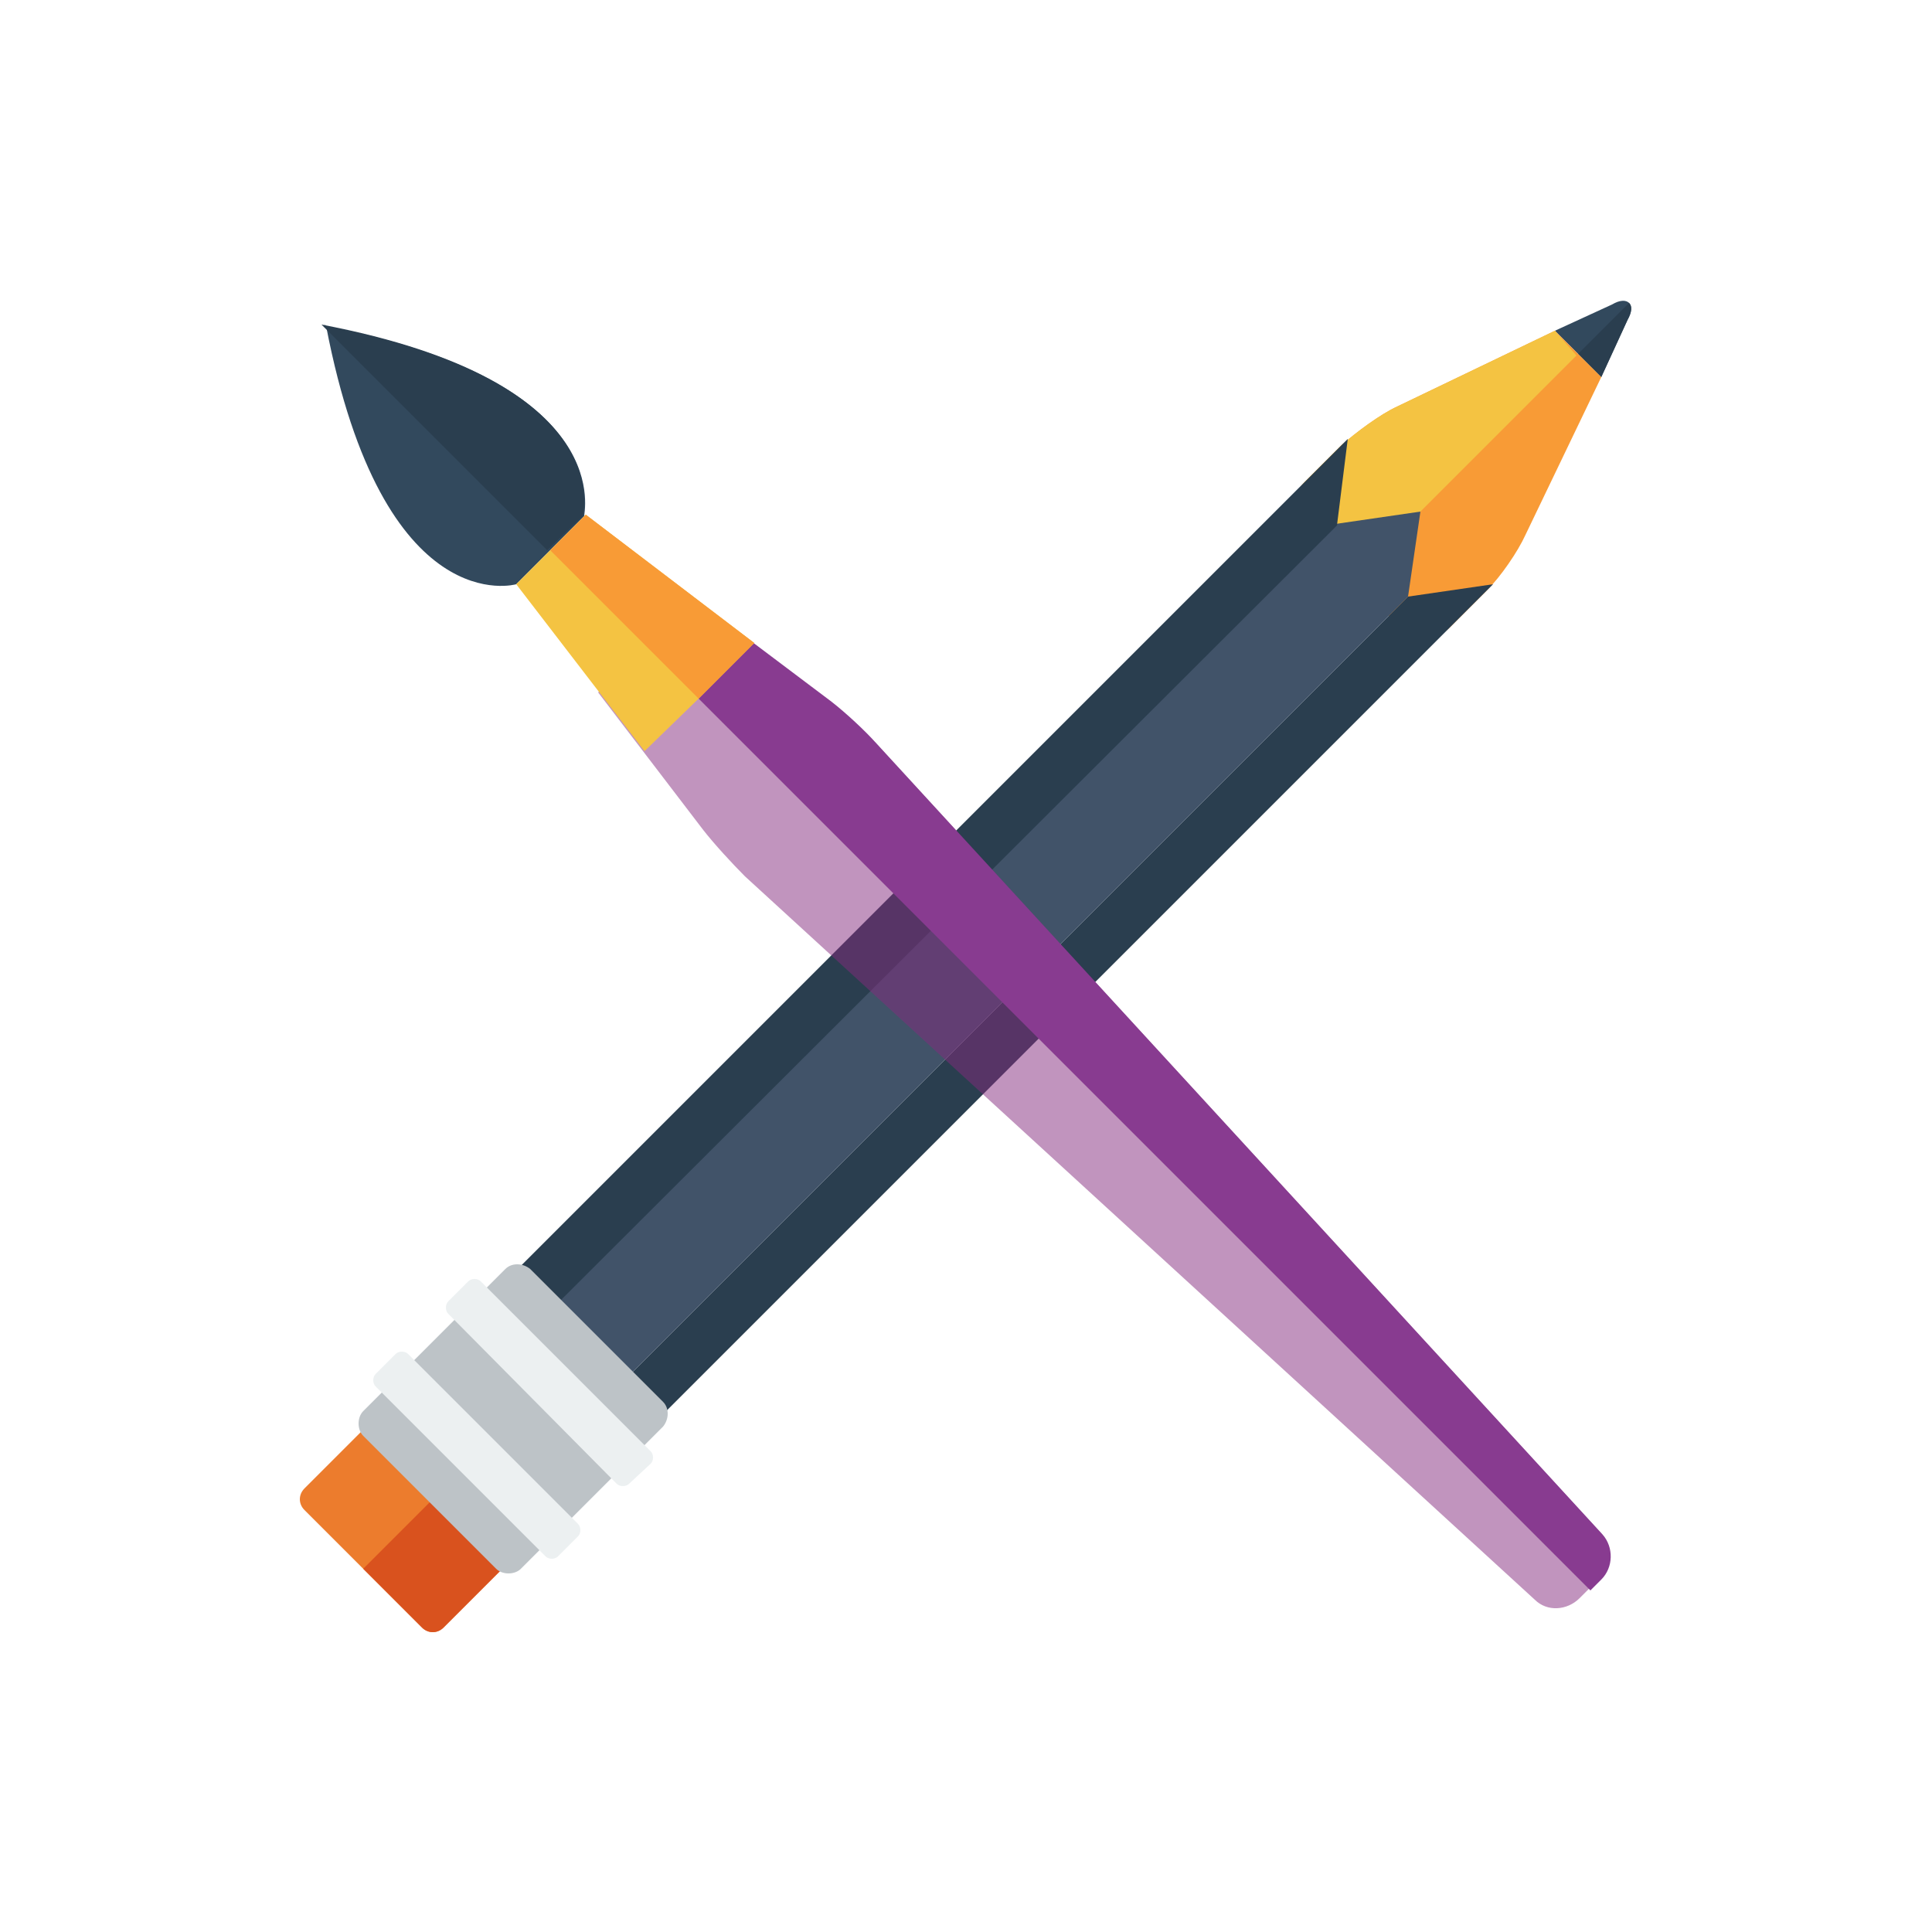 <?xml version="1.0" encoding="utf-8"?>
<!-- Generator: Adobe Illustrator 25.0.1, SVG Export Plug-In . SVG Version: 6.00 Build 0)  -->
<svg version="1.1" id="create_svg" xmlns="http://www.w3.org/2000/svg" xmlns:xlink="http://www.w3.org/1999/xlink" x="0px" y="0px"
	 viewBox="0 0 125 125" style="enable-background:new 0 0 125 125;" xml:space="preserve">
<style type="text/css">
	.st0{fill:#EC7C2D;}
	.st1{fill:#D9521E;}
	.st2{fill:#32495D;}
	.st3{fill:#2A3E4F;}
	.st4{fill:#F89B36;}
	.st5{fill:#F4C342;}
	.st6{fill:#415369;}
	.st7{fill:#BDC3C7;}
	.st8{fill:#ECF0F1;}
	.st9{opacity:0.5;fill:#852A7E;enable-background:new    ;}
	.st10{fill:#883B90;}
</style>
<g id="Layer_2_1_">
</g>
<path class="st0" d="M36.9,95.7l-3.8-3.8l-3.8-3.8c-0.4-0.4-1-0.4-1.4,0l-8.2,8.2c-0.4,0.4-0.4,1,0,1.4l3.8,3.8l3.8,3.8
	c0.4,0.4,1,0.4,1.4,0l8.2-8.2C37.3,96.7,37.3,96.1,36.9,95.7z"/>
<path class="st1" d="M36.9,95.7l-3.8-3.8l-9.6,9.6l3.8,3.8c0.4,0.4,1,0.4,1.4,0l8.2-8.2C37.3,96.7,37.3,96.1,36.9,95.7z"/>
<path class="st2" d="M105.4,19.6c-0.2-0.2-0.6-0.2-1.1,0.1l-3.7,1.7l1.5,1.5l1.5,1.5l1.7-3.7C105.6,20.2,105.6,19.8,105.4,19.6z"/>
<path class="st3" d="M103.6,24.4l1.7-3.7c0.3-0.6,0.3-0.9,0.1-1.1l-3.3,3.3L103.6,24.4z"/>
<path class="st4" d="M102.1,22.9l-1.5-1.5l-10.2,4.9c-1.1,0.5-2.7,1.7-3.6,2.5l-2.4,2.4c-0.9,0.9-0.8,2.3,0,3.2l3.1,3.1l3.1,3.1
	c0.9,0.9,2.3,0.9,3.2,0l2.4-2.4c0.9-0.9,2-2.5,2.5-3.6l4.9-10.2L102.1,22.9z"/>
<path class="st5" d="M100.6,21.4l-10.2,4.9c-1.1,0.5-2.7,1.7-3.6,2.5l-2.4,2.4c-0.9,0.9-0.8,2.3,0,3.2l3.1,3.1l14.5-14.5L100.6,21.4
	z"/>
<polygon class="st3" points="41.8,92.6 39.5,90.2 91.1,38.6 96.6,37.8 "/>
<polygon class="st6" points="91.9,33.1 86.4,33.9 34.8,85.5 37.1,87.9 39.5,90.2 91.1,38.6 "/>
<polygon class="st3" points="32.4,83.2 34.8,85.6 86.5,34 87.2,28.4 "/>
<path class="st7" d="M33.7,101.5c-0.4,0.4-1.2,0.4-1.6,0l-8.6-8.6c-0.4-0.4-0.4-1.2,0-1.6l9.2-9.2c0.4-0.4,1.1-0.4,1.6,0l8.6,8.6
	c0.4,0.4,0.4,1.1,0,1.6L33.7,101.5z"/>
<path class="st8" d="M40.7,96c-0.2,0.2-0.6,0.2-0.8,0L29,85c-0.2-0.2-0.2-0.6,0-0.8l1.3-1.3c0.2-0.2,0.6-0.2,0.8,0l11,11
	c0.2,0.2,0.2,0.6,0,0.8L40.7,96z"/>
<path class="st8" d="M36.1,100.7c-0.2,0.2-0.6,0.2-0.8,0l-11-11c-0.2-0.2-0.2-0.6,0-0.8l1.3-1.3c0.2-0.2,0.6-0.2,0.8,0l11,11
	c0.2,0.2,0.2,0.6,0,0.8L36.1,100.7z"/>
<path class="st2" d="M21.1,21.1L21,21C21,21,21,21.1,21.1,21.1c-0.1,0-0.2,0-0.2,0L21.1,21.1c3.7,19.2,12.3,16.7,12.3,16.7l2.2-2.2
	l0,0l2.2-2.2C37.7,33.4,40.2,24.8,21.1,21.1z"/>
<path class="st3" d="M37.7,33.4c0,0,2.5-8.7-16.9-12.4l14.6,14.6L37.7,33.4z"/>
<path class="st9" d="M103.6,99.2L56.7,48.1c-0.8-0.8-2.1-2-3-2.7l-8.9-6.7l-3.1,3.1l-3,3l6.8,8.9c0.7,0.9,1.9,2.2,2.7,3l51.1,46.8
	c0.8,0.8,2.1,0.7,2.9-0.1l0.5-0.5l0.7-0.7C104.3,101.4,104.3,100.1,103.6,99.2z"/>
<path class="st10" d="M53.8,45.4l-8.9-6.7l-3.1,3.1l61.1,61.1l0.7-0.7c0.8-0.8,0.8-2.1,0.1-2.9L56.7,48.1
	C56,47.3,54.7,46.1,53.8,45.4z"/>
<polygon class="st5" points="37.9,33.3 35.6,35.6 33.4,37.8 41.7,48.6 45.2,45.2 48.8,41.6 "/>
<polygon class="st4" points="35.6,35.6 45.2,45.2 48.8,41.6 37.9,33.3 "/>
</svg>
